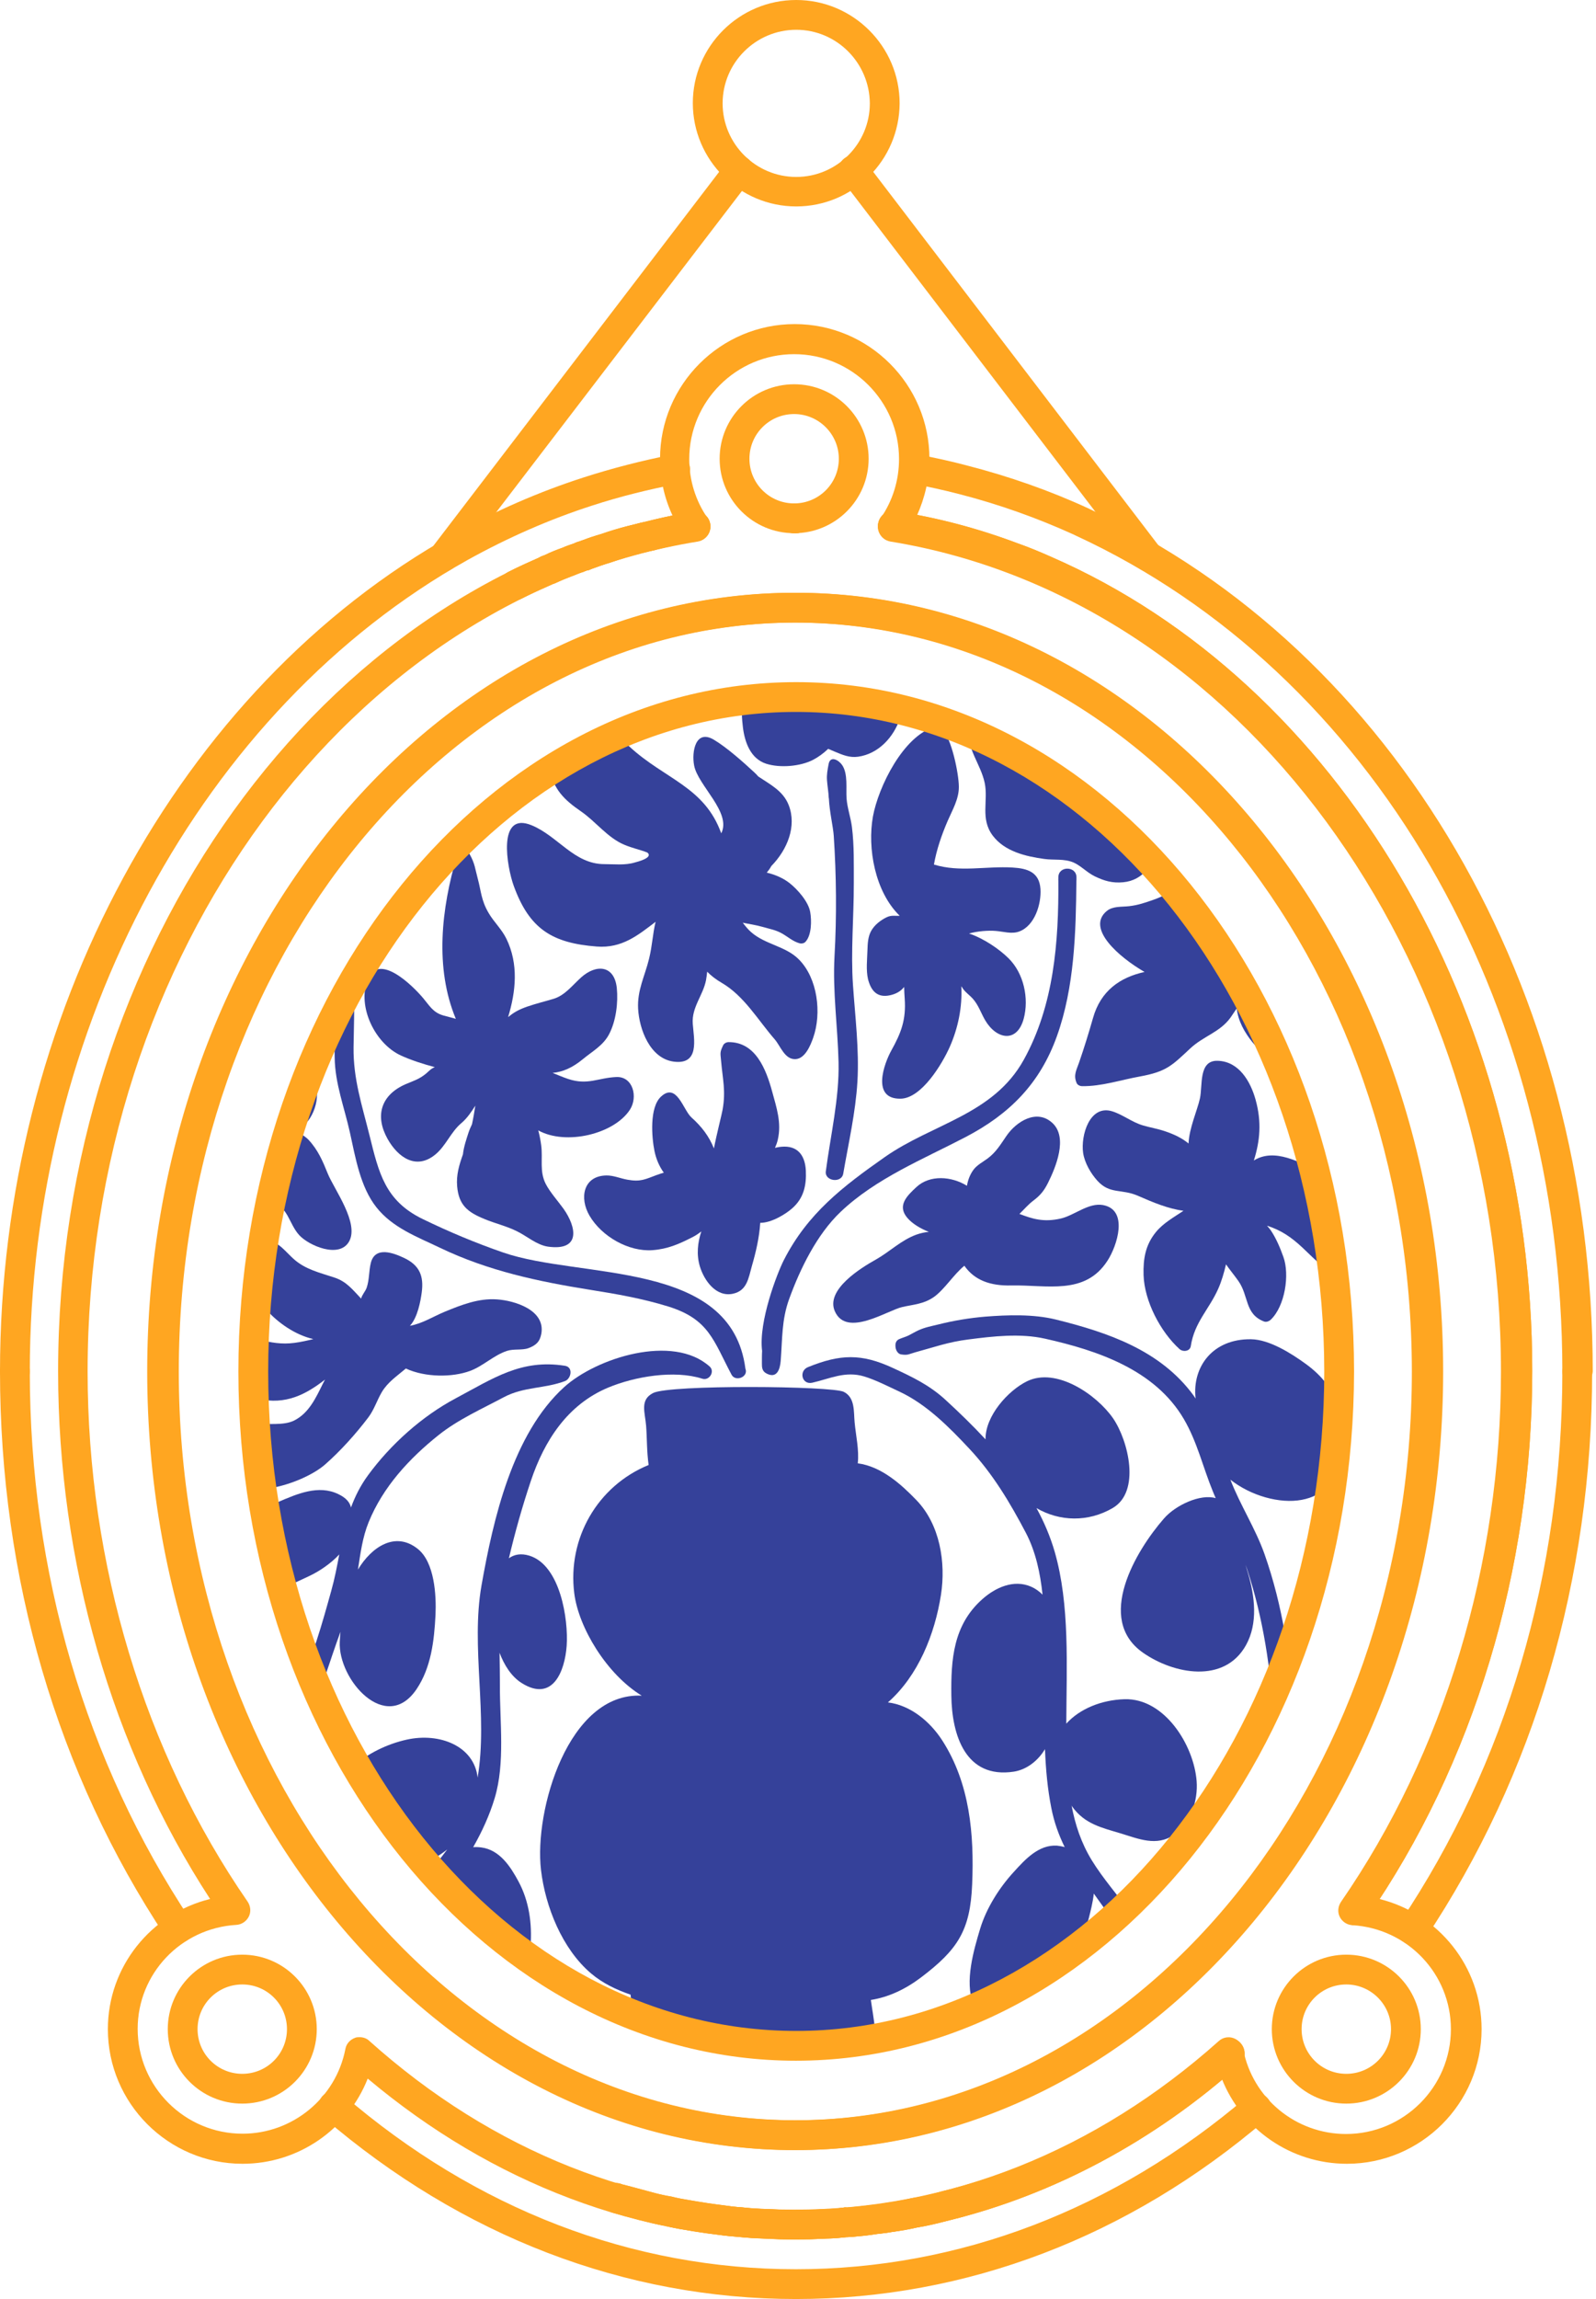 <svg xmlns="http://www.w3.org/2000/svg" width="414" height="596" viewBox="0 0 414 596" fill="none"><mask id="mask0_219_6" style="mask-type:alpha" maskUnits="userSpaceOnUse" x="68" y="179" width="277" height="351"><ellipse cx="206.5" cy="354.5" rx="138.5" ry="175.5" fill="#D9D9D9"></ellipse></mask><g mask="url(#mask0_219_6)"><path d="M244.411 451.178C241.142 446.121 236.049 442.04 230.324 441.335C238.217 434.4 242.497 423.6 244.086 413.432C245.387 405.052 243.833 395.228 237.711 388.889C233.81 384.843 228.663 380.166 222.504 379.353C222.884 375.867 222.017 372.219 221.692 368.77C221.421 365.97 221.854 362.322 218.874 360.823C215.822 359.288 173.742 358.909 169.408 361.13C165.904 362.918 167.331 366.151 167.602 369.655C167.836 372.634 167.764 376.355 168.252 379.786C154.923 385.24 147.175 398.876 148.963 413.053C150.083 421.939 157.361 434.039 166.464 439.583C147.41 438.662 138.525 469.365 140.331 484.752C141.45 494.288 145.839 505.25 153.316 511.589C156.386 514.19 159.908 515.833 163.574 517.098C164.297 522.479 162.472 532.882 164.441 534.291C166.41 535.699 177.173 535.699 180.677 535.591C185.228 535.447 211.831 536.566 219.687 535.627C221.926 535.356 225.159 535.609 226.387 533.388C228.103 530.299 226.46 522.642 225.9 518.47C230.397 517.766 234.767 515.761 238.885 512.655C248.421 505.431 251.69 500.482 252.177 488.472C252.719 475.577 251.599 462.339 244.411 451.178Z" fill="#35419A"></path><path d="M184.073 354.249C174.537 345.725 154.761 351.992 146.363 359.577C132.963 371.713 127.942 393.837 124.908 410.976C122.072 427.032 126.624 444.712 123.896 460.822C122.993 452.641 114.054 449.101 105.529 450.979C95.361 453.219 84.399 461.057 84.868 472.561C85.302 483.018 101.393 486.522 109.087 483.488C111.399 482.567 113.801 481.194 116.004 479.46C112.681 483.993 108.834 487.967 105.457 492.662C102.874 496.22 100.671 499.977 98.576 503.769C95.975 502.956 93.176 502.758 90.395 503.155C85.031 502.956 79.432 504.04 74.665 505.593C68.957 507.471 62.763 508.862 58.392 513.251C49.127 522.642 54.058 536.602 66.826 538.354C82.575 540.54 95.036 540.088 105.132 526.362C108.419 521.883 111.164 515.617 107.588 510.451C106.342 508.645 104.843 507.164 103.163 506.009C104.103 504.239 105.078 502.487 106.125 500.898C107.119 499.381 108.202 497.918 109.34 496.527C108.907 499.742 109.195 503.083 110.333 506.189C113.078 513.612 125.052 523.671 133.125 518.199C137.568 515.201 137.279 509.133 137.622 504.455C138.056 498.694 137.243 492.843 134.498 487.75C132.421 483.885 129.622 479.569 124.872 478.936C124.113 478.828 123.427 478.81 122.741 478.864C125.034 474.837 126.985 470.593 128.321 466.15C131.066 457.048 129.622 446.338 129.676 436.91C129.676 434.129 129.622 431.312 129.585 428.476C130.741 431.529 132.583 434.617 135.383 436.351C143.383 441.335 146.526 433.262 146.995 426.634C147.465 419.826 145.352 405.739 137.279 403.282C135.112 402.632 133.378 402.975 132.005 403.969C133.613 397.178 135.455 390.622 137.712 383.886C141.216 373.447 147.23 364.11 157.759 359.721C164.64 356.85 174.88 355.098 182.158 357.41C184.019 358.024 185.518 355.513 184.073 354.249Z" fill="#35419A"></path><path d="M146.544 354.069C135.22 352.263 127.924 357.337 118.28 362.467C109.539 367.09 101.339 374.422 95.47 382.441C93.483 385.15 92.092 387.949 91.045 390.803C90.738 389.448 89.763 388.293 87.758 387.335C82.593 384.843 77.066 387.281 72.208 389.358C65.941 392.031 51.006 400.573 54.708 409.513C58.699 419.193 73.924 411.518 80.1 408.628C82.791 407.382 85.789 405.359 88.011 402.975C87.415 406.082 86.819 409.242 85.916 412.439C83.658 420.566 81.004 430.174 76.94 438.482C74.249 438.409 71.341 439.042 69.084 440.143C66.519 440.577 64.009 441.733 61.228 443.701C55.484 447.765 51.873 453.526 49.29 459.973C46.779 466.276 45.461 472.489 47.881 479.045C49.723 484.011 53.155 489.592 59.042 489.447C65.49 489.267 71.468 482.801 75.441 478.377C80.281 472.94 83.171 466.168 84.597 459.016C85.591 453.959 87.09 444.189 82.629 440.306C82.521 440.179 82.358 440.107 82.232 439.999C83.821 436.278 85.067 432.413 86.241 428.928C86.909 426.941 87.614 424.991 88.318 423.04C88.228 423.961 88.173 424.828 88.137 425.605C87.632 435.393 100.111 449.625 108.04 437.922C111.85 432.287 112.627 425.298 112.97 418.67C113.205 413.541 112.717 405.016 108.383 401.549C102.549 396.871 96.391 401.007 92.851 406.894C93.501 402.741 94.007 398.587 95.632 394.596C99.353 385.475 106.125 378.125 113.783 372.02C118.821 367.993 125.034 365.23 130.687 362.214C135.924 359.432 141.306 360.046 146.616 358.006C148.169 357.355 148.747 354.412 146.544 354.069Z" fill="#35419A"></path><path d="M314.973 501.078C310.133 495.136 299.622 492.445 293.391 496.076C290.05 491.434 286.167 487.082 283.205 482.26C280.442 477.744 278.889 472.995 277.967 468.064C278.022 468.173 278.076 468.263 278.13 468.353C281.381 472.868 285.715 473.789 290.754 475.306C295.396 476.715 299.965 478.72 304.498 475.704C308.868 472.814 310.801 466.728 310.403 461.725C309.681 452.388 302.078 440.216 291.711 440.504C285.733 440.685 280.081 442.979 276.595 446.844C276.649 431.944 277.552 416.033 273.579 402.253C272.441 398.334 270.834 394.559 268.865 390.965C274.861 394.451 282.248 394.668 288.623 390.947C295.937 386.703 292.705 373.501 288.731 367.686C284.505 361.582 274.03 354.358 266.409 358.078C261.479 360.498 255.555 367.072 255.645 373.14C252.286 369.51 248.746 366.097 245.242 362.882C241.089 359.071 236.646 356.958 231.643 354.647C223.408 350.818 217.917 351.053 209.592 354.412C207.136 355.405 208.002 359.071 210.711 358.457C215.299 357.41 219.254 355.351 224.166 356.832C227.11 357.717 230.56 359.487 233.359 360.787C240.366 364.074 246.2 369.962 251.437 375.56C257.505 382.026 262.002 389.557 266.12 397.395C268.666 402.271 269.84 407.816 270.436 413.414C269.624 412.547 268.486 411.771 267.475 411.337C262.978 409.369 258.228 411.536 254.814 414.57C247.283 421.252 246.651 430.156 246.778 439.62C246.904 449.824 250.48 461.183 262.978 459.287C266.337 458.763 269.262 456.452 271.068 453.454C271.267 458.601 271.719 463.712 272.712 468.714C273.434 472.399 274.644 475.722 276.18 478.846C275.493 478.648 274.753 478.521 274.175 478.467C269.425 478.178 265.921 482.043 262.996 485.258C259.203 489.375 255.844 494.703 254.236 500.049C252.575 505.575 250.191 513.72 252.448 519.391C254.254 523.942 258.661 526.326 263.483 524.845C268.739 523.202 271.412 517.134 274.157 512.926C277.371 507.959 280.929 503.047 282.446 497.213C282.844 495.606 283.476 493.258 283.729 490.892C285.607 493.529 287.521 496.148 289.327 498.857C286.04 501.584 286.799 509.332 287.268 512.799C287.973 518.163 289.725 523.292 293.626 527.103C297.996 531.365 303.27 533.135 309.049 534.778C313.347 535.988 317.953 537.253 320.987 533.225C327.976 523.96 321.384 508.934 314.973 501.078Z" fill="#35419A"></path><path d="M351.4 468.028C349.666 460.082 344.628 446.013 335.543 445.074C334.875 430.698 332.816 416.484 327.994 402.831C325.628 396.185 321.709 390.189 319.163 383.597C324.436 387.751 331.931 389.9 337.693 388.816C348.655 386.757 350.208 374.404 347.481 365.591C345.892 360.408 343.074 356.76 338.74 353.599C334.984 350.872 329.313 347.26 324.527 347.188C314.576 347.043 309.212 354.34 310.133 362.557C309.952 362.286 309.772 362.015 309.591 361.744C300.994 350.023 287.359 345.418 273.886 342.077C268.089 340.65 261.406 340.867 255.483 341.336C251.437 341.679 247.32 342.366 243.382 343.359C241.667 343.774 239.843 344.117 238.217 344.876C237.368 345.273 236.556 345.761 235.743 346.176C234.912 346.592 234.009 346.808 233.178 347.188C232.528 347.495 232.239 348.145 232.275 348.849C232.275 348.958 232.294 349.084 232.294 349.21C232.366 350.005 232.889 351.016 233.774 351.125C235.58 351.396 235.797 351.016 237.441 350.565C242.263 349.265 245.965 347.892 251.202 347.242C257.632 346.411 264.657 345.598 271.087 347.043C284.65 350.077 299.586 355.08 307.081 367.867C310.566 373.808 312.047 380.418 314.648 386.721C314.865 387.281 315.117 387.823 315.352 388.383C311.433 387.209 304.949 390.153 301.897 393.693C294.619 402.036 284.054 419.753 296.479 428.44C304.39 433.985 317.592 436.585 323.208 426.49C326.369 420.801 325.484 413.794 323.732 407.852C323.515 407.129 323.317 406.389 323.082 405.648C323.226 406.028 323.371 406.407 323.497 406.804C327.687 419.555 329.62 432.612 330.432 445.868C330.252 445.959 330.035 446.031 329.854 446.121C328.175 446.085 326.369 446.591 325.087 447.476C319.65 451.178 319.831 459.395 320.355 465.157C321.113 473.464 320.951 483 323.082 491.073C324.617 496.78 328.121 501.873 334.135 503.318C351.779 507.508 353.874 479.334 351.4 468.028Z" fill="#35419A"></path><path d="M193.356 354.809C189.708 326.473 150.698 331.674 130.524 324.703C123.373 322.229 116.474 319.339 109.665 316.034C99.894 311.302 98.269 304.096 95.849 294.326C93.898 286.488 91.605 279.661 91.713 271.48C91.84 262.124 92.363 252.462 90.702 243.215C90.305 241.03 87.072 241.68 86.963 243.721C86.494 253.817 86.71 264.075 86.819 274.189C86.891 280.853 89.347 287.156 90.774 293.621C92.201 300.069 93.447 307.708 97.655 313C101.863 318.31 108.22 320.639 114.126 323.475C126.678 329.489 139.609 332.216 153.154 334.383C160.017 335.467 166.573 336.623 173.291 338.681C183.91 341.968 185.048 347.495 189.762 356.38C190.791 358.313 194.223 356.958 193.356 354.809Z" fill="#35419A"></path><path d="M279.232 227.467C279.25 225.95 278.058 225.191 276.884 225.191C275.71 225.173 274.518 225.932 274.536 227.467C274.536 227.684 274.536 227.882 274.518 228.099C274.518 228.153 274.536 228.207 274.536 228.262C274.645 244.191 273.398 260.607 265.56 274.748C257.632 289.034 241.901 291.255 229.458 299.997C218.64 307.6 209.502 314.553 203.307 326.707C201.645 329.976 196.715 342.618 197.69 350.222C197.618 351.305 197.654 352.389 197.636 353.455C197.618 354.52 197.726 355.477 198.774 356.037C201.483 357.5 202.332 355.062 202.512 352.786C202.964 347.097 202.729 342.185 204.716 336.731C207.551 328.929 211.886 320.025 218.044 314.174C227.164 305.487 239.499 300.502 250.462 294.777C261.876 288.817 269.75 280.925 274.157 268.626C278.726 255.894 279.087 241.716 279.214 228.334C279.214 228.262 279.232 228.189 279.232 228.117C279.232 227.882 279.232 227.684 279.232 227.467Z" fill="#35419A"></path><path d="M221.259 255.334C220.663 246.719 221.493 237.689 221.475 229.02C221.457 224.126 221.602 219.25 220.988 214.391C220.681 211.917 219.778 209.461 219.597 206.969C219.416 204.368 219.994 200.666 218.477 198.372C217.61 197.072 215.371 195.753 214.937 198.101C214.667 199.582 214.414 200.756 214.522 202.273C214.63 203.808 214.919 205.307 214.974 206.842C214.974 206.896 214.992 206.932 215.01 206.987C215.172 210.472 216.111 214.283 216.274 216.685C216.96 226.925 217.051 237.635 216.473 247.893C215.967 257.122 217.303 266.188 217.52 275.399C217.737 284.681 215.425 294.416 214.215 303.663C213.872 306.209 218.279 306.823 218.73 304.277C220.085 296.439 221.945 288.348 222.414 280.401C222.902 272.148 221.818 263.551 221.259 255.334Z" fill="#35419A"></path><path d="M312.842 178.434C311.83 176.628 310.223 173.901 308.489 172.528C308.652 172.131 308.923 171.589 309.374 170.975C312.787 166.333 312.914 159.362 310.097 154.504C308.381 151.488 308.236 152.499 308.742 149.844C309.248 147.135 310.711 145.42 310.024 142.35C309.627 140.58 308.742 138.557 307.333 137.347C305.87 136.083 302.367 135.703 301.319 134.114C299.441 131.224 301.717 126.258 297.22 124.018C291.224 121.057 283.133 122.05 279.268 127.793C278.654 128.696 276.089 142.566 276.667 142.584C270.436 142.35 268.215 148.58 267.168 154.414C266.246 159.471 265.235 166.604 268.197 171.372C260.792 172.221 251.636 181.522 251.184 189.071C250.859 194.309 254.399 198.119 255.428 202.959C256.404 207.619 254.218 212.224 257.505 216.613C260.612 220.749 266.066 222.013 270.906 222.681C273.38 223.024 276.071 222.555 278.491 223.602C280.351 224.415 282.049 226.257 283.982 227.178C286.492 228.388 288.569 228.984 291.386 228.713C296.515 228.226 299.423 223.981 299.947 219.376C302.692 218.618 305.184 216.432 306.196 213.886C307.622 210.418 308.778 206.445 308.435 202.941C315.189 198.3 316.273 184.646 312.842 178.434Z" fill="#35419A"></path><path d="M234.623 156.563C232.853 150.928 225.755 148.075 225.087 142.945C224.274 136.751 224.744 131.893 219.741 126.872C217.159 124.271 214.143 123.657 211.181 124.253C210.693 123.946 210.133 123.675 209.573 123.404C206.828 122.158 204.372 121.96 201.573 123.35C200.272 124 199.496 124.921 198.539 125.969C197.365 127.215 195.938 128.154 194.927 129.545C194.421 130.267 194.096 131.261 193.987 132.308C191.82 134.331 189.942 136.552 188.912 138.846C187.323 142.422 187.883 145.113 188.443 148.725C189.238 153.908 191.784 150.386 189.111 159.218C188.551 161.042 187.125 162.559 186.619 164.455C184.506 172.293 190.032 175.707 192.94 181.251C192.145 183.472 192.488 186.651 192.705 188.511C193.175 192.412 194.692 196.692 198.755 197.993C202.331 199.131 207.569 198.697 210.874 196.999C212.174 196.331 213.601 195.32 214.829 194.128C215.334 194.345 215.876 194.579 216.563 194.868C218.549 195.699 220.391 196.494 222.613 196.169C233.142 194.652 238.235 179.192 231.029 171.986C232.401 169.945 234.424 168.067 235.092 165.575C235.779 162.794 235.453 159.236 234.623 156.563Z" fill="#35419A"></path><path d="M108.22 213.904C108.436 212.17 110.206 209.605 110.838 207.836C112.554 202.941 112.952 197.234 112.446 192.087C111.976 187.373 110.387 183.653 107.371 179.987C104.499 176.483 104.301 176.483 105.095 171.878C105.565 169.241 106.161 166.55 105.8 163.859C105.15 158.874 101.899 155.244 97.907 152.445C92.598 148.707 92.255 145.384 91.749 139.225C91.532 136.57 90.882 133.988 89.798 131.568C86.277 123.82 75.712 117.733 67.404 121.815C61.318 124.795 59.656 132.633 59.53 138.828C59.475 141.067 60.162 143 60.956 144.914C56.803 147.84 54.346 152.68 53.624 157.773C53.299 159.85 53.281 161.981 53.552 164.022C53.967 167.272 57.76 173.196 57.29 175.129C56.712 177.476 54.69 178.831 54.238 181.432C53.552 185.098 53.191 189.414 54.184 193.098C54.798 195.338 57.146 197.108 57.669 199.239C57.814 199.817 58.013 199.835 58.157 199.672C57.669 200.63 56.441 202.417 56.261 202.779C55.069 205.289 54.491 207.727 54.346 210.49C54.166 214.373 54.581 218.744 55.267 222.898C54.346 225.336 54.256 228.28 54.599 230.591C55.43 236.262 59.53 240.705 64.767 242.728C71.377 245.274 79.016 243.233 85.626 239.874C88.372 239.892 91.045 240.272 94.223 240.94C96.336 241.355 98.251 241.662 100.309 241.102C107.299 239.206 111.164 232.325 111.236 225.589C111.272 223.367 110.893 221.2 110.08 219.195C109.358 217.371 108.021 215.565 108.22 213.904Z" fill="#35419A"></path><path d="M357.776 171.119C357.107 169.006 355.446 167.182 353.947 165.593C352.448 164.004 351.509 163.462 350.642 161.24C350.136 159.94 349.992 158.604 349.197 157.43C347.427 154.721 344.7 153.041 341.81 152.987C343.418 150.025 345.531 148.436 347.644 145.781C349.847 143 352.249 138.123 352.936 134.602C353.712 130.556 352.087 121.057 347.355 119.702C338.885 117.3 337.024 127.811 336.916 133.5C336.826 137.816 336.392 140.652 333.936 144.3C333.719 144.643 333.485 144.932 333.268 145.221C333.232 142.855 333.033 140.507 332.329 138.286C330.324 131.983 326.658 131.712 321.872 127.883C318.657 125.301 309.212 120.533 306.9 126.511C305.799 129.346 307.966 131.784 309.808 133.644C313.637 137.491 314.016 142.06 316.562 146.268C319.019 150.296 321.728 150.404 322.667 155.533C322.883 156.761 322.974 158.152 323.154 159.507C321.168 160.175 319.398 161.8 318.368 163.552C316.436 166.803 314.973 170.848 315.714 174.677C316.328 177.711 319.596 177.025 321.457 175.598C322.956 174.442 324.238 173.323 325.755 172.329C324.419 178 325.936 185.008 328.283 189.649C329.638 192.358 331.317 193.676 334.297 194.76C337.946 196.096 342.677 197.559 346.542 197.74C351.816 197.975 353.044 191.581 351.491 187.518C350.154 183.978 348.439 180.854 345.964 177.982C344.321 176.05 342.659 174.208 341.413 171.986C341.16 171.553 340.962 171.137 340.781 170.776C341.738 170.957 342.695 171.3 343.58 172.04C344.393 172.709 344.826 173.684 345.657 174.316C347.608 175.797 350.696 176.411 353.062 176.519C356.909 176.664 359.13 175.418 357.776 171.119Z" fill="#35419A"></path><path d="M349.052 313.849C348.528 309.713 346.794 306.552 343.056 304.439C337.241 301.116 330.504 297.558 325.249 300.845C326.838 295.788 327.308 290.894 325.7 285.097C324.382 280.365 321.402 275.164 315.875 275.001C310.837 274.839 312.011 281.395 311.252 284.79C310.566 287.878 308.471 292.465 308.308 296.439C306.574 295.012 304.57 294.073 302.294 293.296C300.362 292.628 298.411 292.321 296.443 291.743C293.625 290.912 291.241 288.944 288.496 288.095C282.681 286.307 280.297 294.308 280.965 298.913C281.363 301.477 282.934 304.186 284.649 306.083C287.918 309.695 290.898 308.105 295.233 310.02C299.116 311.718 302.962 313.343 306.99 313.885C304.498 315.564 301.77 317.045 299.838 319.411C297.129 322.734 296.515 326.292 296.641 330.572C296.858 337.309 301.012 345.255 305.96 349.734C306.845 350.529 308.669 350.366 308.886 348.976C309.843 342.763 313.636 339.458 316.02 334.076C316.887 332.107 317.501 329.976 318.025 327.773C318.892 329.055 319.993 330.338 321.221 332.071C323.984 335.972 322.829 340.614 327.867 342.582C328.481 342.817 329.204 342.528 329.637 342.113C333.303 338.627 334.586 330.482 332.906 325.841C332.057 323.457 331.028 321.018 329.619 318.924C329.312 318.508 328.987 318.111 328.662 317.75C332.292 318.905 334.929 320.711 337.782 323.366C341.412 326.744 345.602 331.439 350.623 332.523C352.122 332.848 353.224 331.62 352.971 330.175C352.05 324.576 349.829 319.574 349.052 313.849Z" fill="#35419A"></path><path d="M332.383 251.451C333.918 251.09 335.453 251.306 337.458 251.415C339.932 251.577 342.388 250.963 344.844 250.728C349.738 250.277 353.314 249.717 353.441 243.938C353.549 239.477 351.4 235.197 346.542 234.926C343.435 234.763 340.13 235.124 337.006 235.251C336.085 235.287 335.29 235.359 334.532 235.467C334.857 235.287 335.164 235.088 335.507 234.89C336.5 234.33 337.476 234.005 338.361 233.264C340.979 231.061 342.406 227.268 343.833 224.288C346.036 219.575 349.793 210.418 344.645 206.391C343.995 205.885 343.219 205.704 342.46 206.12C340.239 207.312 339.282 208.847 338.216 211.104C336.013 215.764 333.611 218.653 329.71 222.121C329.005 222.753 328.373 223.421 327.777 224.09C327.561 222.247 327.073 220.423 326.441 218.762C324.165 212.567 322.919 209.443 323.136 202.869C323.208 200.81 323.678 198.462 322.504 196.638C321.872 195.627 320.625 195.518 319.759 196.277C314.684 200.611 311.722 207.239 309.537 213.488C307.333 219.845 308.308 225.444 310.096 231.296C308.922 230.808 307.731 230.465 306.087 230.736C303.739 231.115 301.5 232.47 299.242 233.246C297.021 234.023 295.233 234.655 292.831 234.926C290.898 235.142 288.677 234.872 287.088 236.172C281.652 240.687 290.284 248.146 296.894 251.974C290.537 253.365 285.517 256.851 283.53 263.894C282.41 267.813 281.254 271.552 279.936 275.38C279.232 277.439 278.383 278.685 279.286 280.78C279.502 281.286 280.171 281.575 280.676 281.575C285.697 281.665 290.754 279.95 295.702 279.065C302.601 277.8 303.956 276.265 308.76 271.786C312.227 268.554 316.454 267.615 319.217 263.768C319.686 263.1 320.228 262.287 320.806 261.42C321.547 267.994 327.344 273.177 332.256 277.367C333.882 278.74 335.399 280.13 336.952 281.521C340.347 284.519 341.088 286.578 343.399 290.388C344.501 292.194 345.296 293.459 347.896 293.079C355.915 291.869 353.639 277.042 351.689 272.382C347.95 263.334 338.27 259.018 332.383 251.451Z" fill="#35419A"></path><path d="M230.903 258.007C232.311 257.7 233.63 257.031 234.515 255.876H234.533C234.551 256.851 234.605 257.862 234.677 258.856C235.074 264.346 233.756 267.759 231.21 272.328C229.331 275.724 225.954 284.952 233.612 284.826C239.084 284.736 244.43 275.742 246.362 271.407C248.529 266.513 249.649 261.059 249.36 255.677C249.541 255.948 249.703 256.201 249.902 256.472C250.606 257.375 251.509 258.007 252.268 258.819C253.803 260.499 254.435 262.576 255.537 264.472C258.48 269.493 263.808 270.45 265.542 264.111C266.969 258.819 265.56 252.318 261.623 248.435C259.257 246.087 255.211 243.288 251.365 242.005C253.604 241.373 256.422 241.175 258.282 241.337C260.232 241.482 262.399 242.204 264.332 241.5C268.413 240.037 270.147 234.348 269.894 230.447C269.587 226.058 266.481 225.137 262.706 224.902C255.681 224.487 249.017 226.203 242.262 224.126C242.949 220.225 244.267 216.432 245.82 212.82C247.048 209.985 248.746 207.167 248.728 203.953C248.692 200.485 246.85 191.383 244.321 188.909C243.852 188.439 243.147 188.24 242.479 188.421C234.316 190.751 227.85 203.989 226.442 211.646C224.961 219.846 226.947 231.169 233.377 237.4C232.275 237.508 231.318 237.165 230.018 237.779C228.464 238.538 226.911 239.712 226.026 241.247C225.141 242.764 225.069 244.606 225.015 246.322C224.943 248.76 224.618 251.451 225.159 253.835C225.954 256.923 227.598 258.747 230.903 258.007Z" fill="#35419A"></path><path d="M286.131 312.404C282.392 311.718 278.726 315.041 275.258 315.871C270.671 316.955 267.727 315.944 264.44 314.697C265.614 313.56 266.698 312.277 267.98 311.302C269.804 309.93 270.798 308.756 271.845 306.661C273.868 302.597 277.064 294.94 273.019 291.147C268.955 287.354 263.646 290.732 261.099 294.434C259.564 296.655 258.39 298.696 256.187 300.322C254.977 301.225 253.442 302.001 252.521 303.247C251.618 304.457 251.076 305.92 250.823 307.401C246.796 304.909 241.197 304.512 237.729 307.726C235.291 309.984 232.618 312.548 235.382 315.745C236.682 317.262 238.759 318.49 240.944 319.357C239.897 319.447 238.831 319.664 237.675 320.079C233.72 321.524 230.794 324.504 227.2 326.527C223.552 328.568 214.053 334.293 216.563 339.946C219.615 346.845 230.198 339.675 234.081 338.826C237.061 338.158 239.626 338.067 242.263 336.225C245.008 334.275 247.356 330.41 250.155 328.134C252.81 331.945 256.964 333.372 262.309 333.245C271.592 333.047 281.453 335.882 287.287 326.816C289.761 323.023 292.831 313.65 286.131 312.404Z" fill="#35419A"></path><path d="M203.434 297.251C202.567 297.269 201.772 297.378 201.031 297.576C201.339 296.872 201.609 296.15 201.772 295.391C202.765 291.057 201.429 287.12 200.309 283.02C198.738 277.259 196.029 270.125 189.003 270.161C188.462 270.161 187.848 270.468 187.595 270.956C186.674 272.852 186.872 272.997 187.053 275.074C187.468 279.859 188.299 282.767 187.45 287.625C187.288 288.673 185.807 294.398 185.193 297.721C183.892 294.524 182.068 292.122 179.341 289.666C177.21 287.752 175.549 280.51 171.467 284.284C168.433 287.065 169.047 294.849 169.769 298.389C170.221 300.574 171.052 302.417 172.189 304.006C171.666 304.15 171.088 304.349 170.365 304.602C167.385 305.704 166.193 306.444 162.78 305.83C160.956 305.523 159.168 304.692 157.272 304.728C151.276 304.837 150.228 310.598 152.937 315.185C156.08 320.531 163.051 324.558 169.282 324.089C173.183 323.8 176.127 322.518 179.54 320.766C180.425 320.332 181.201 319.808 181.924 319.231C180.967 322.156 180.624 325.227 181.545 328.315C182.646 331.927 185.717 336.315 190.105 335.394C193.789 334.6 194.133 331.403 195.036 328.206C196.065 324.649 196.968 320.82 197.203 317.009C200.11 317.027 203.813 314.752 205.528 313.217C208.49 310.598 209.213 307.311 209.032 303.446C208.852 299.942 207.262 297.215 203.434 297.251Z" fill="#35419A"></path><path d="M194.837 241.644C194.006 240.922 193.338 240.073 192.669 239.206C194.277 239.549 195.992 239.766 197.961 240.326C199.821 240.868 201.248 241.084 202.873 242.005C204.426 242.89 205.673 244.064 207.443 244.552C207.948 244.678 208.58 244.552 208.942 244.155C210.549 242.421 210.549 238.628 210.17 236.461C209.718 233.752 206.883 230.573 204.806 228.93C203.144 227.63 201.085 226.745 198.9 226.221C199.352 225.679 199.749 225.119 200.074 224.523C204.228 220.279 206.72 214.211 204.589 208.721C203.144 205.018 199.803 203.393 196.697 201.298C196.372 200.919 196.029 200.557 195.631 200.196C192.687 197.469 188.588 193.821 185.229 191.798C180.425 188.89 179.359 194.923 180.063 198.48C181.057 203.646 189.834 210.635 187.089 216.035C182.736 203.935 172.478 202.02 163.34 193.604C159.583 190.137 147.898 181.034 142.986 186.868C141.053 189.143 142.011 196.602 142.534 199.275C143.618 204.693 146.363 207.348 150.661 210.31C154.544 212.965 157.578 217.173 161.949 218.997C164.152 219.918 166.139 220.297 167.927 221.02C169.588 222.41 165.128 223.458 164.64 223.602C162.13 224.361 159.33 224.017 156.748 224.017C148.928 224.017 144.774 216.775 137.893 213.94C128.917 210.238 131.482 224.758 133.269 229.67C137.333 240.85 143.257 244.498 154.833 245.383C161.317 245.87 165.471 242.475 170.058 238.971C169.299 242.114 169.209 245.094 168.378 248.507C167.259 253.094 165.272 256.688 165.525 261.492C165.814 266.802 168.577 274.387 174.754 275.218C181.544 276.103 180.009 269.421 179.702 265.411C179.377 261.149 182.357 258.061 183.134 254.142C183.26 253.419 183.368 252.661 183.441 251.902C184.488 252.986 185.752 253.943 187.215 254.792C193.067 258.223 196.516 264.328 200.959 269.439C202.476 271.191 203.56 274.73 206.377 274.568C208.869 274.441 210.278 270.92 210.946 269.005C213.186 262.648 212.084 253.636 207.262 248.76C203.812 245.238 198.557 244.913 194.837 241.644Z" fill="#35419A"></path><path d="M107.299 142.945C112.356 144.733 114.307 146.503 117.828 150.874C118.659 151.921 123.265 157.99 123.391 158.965C123.391 158.965 119.815 158.875 119.526 158.802C119.129 158.712 118.388 158.044 117.883 157.845C116.402 157.213 114.686 156.978 113.097 156.707C111.76 156.491 109.629 155.299 108.419 156.346C107.426 157.231 107.624 159.452 107.859 160.554C108.69 164.293 110.026 167.85 113.711 169.404C116.51 170.559 119.743 170.144 122.506 169.079C122.903 168.916 123.319 168.753 123.734 168.717C126.226 168.555 129.261 172.311 126.84 174.117C126.371 174.478 125.919 174.822 125.468 175.201C125.071 175.905 123.987 176.411 123.427 177.133C121.784 179.138 120.881 181.396 120.682 183.996C120.321 188.963 122.036 193.875 121.513 198.914C121.224 201.551 120.501 203.88 120.953 206.553C121.061 207.131 121.585 207.529 122.109 207.709C126.732 209.244 130.29 201.858 131.789 198.444C133.848 193.694 135.654 187.626 136.611 182.497C137.207 179.373 137.243 176.393 137.496 173.413C139.266 175.689 141.289 177.91 143.961 178.994C147.826 180.583 151.095 178.849 154.96 178.723C158.247 178.614 162.744 178.885 165.905 179.915C170.709 181.486 173.183 186.759 178.98 183.4C187.252 178.578 177.987 167.868 172.334 165.719C168.288 164.184 163.792 164.238 159.493 164.527C154.599 164.87 153.064 165.322 148.495 163.697C146.67 163.046 144.738 162.757 142.769 162.613C143.51 162.198 146.815 160.428 147.411 160.229C150.571 159.182 154.184 158.549 157.507 158.405C162.365 158.206 169.86 160.247 174.014 156.671C177.066 154.034 178.655 146.901 179.323 143.234C180.136 138.882 182.213 133.536 180.208 129.111C176.867 121.743 169.173 128.552 166.446 132.633C163.683 136.751 161.57 142.097 158.175 145.564C154.129 149.718 145.569 152.445 139.176 153.42C141.885 150.332 145.171 148.418 148.44 145.727C151.673 143.09 151.167 141.121 152.432 137.726C154.274 132.76 160.288 133.374 162.293 129.039C163.214 127.071 162.762 125.03 160.902 123.856C157.94 121.978 151.258 124.145 147.844 124.253C143.709 124.398 140.891 124.741 137.135 126.818C134.498 128.281 132.493 129.924 131.789 132.922C131.157 135.505 131.355 138.719 130.904 141.302C130.434 144.029 129.586 146.594 128.809 149.23C126.804 141.356 120.826 134.529 114.668 129.635C110.948 126.655 100.527 118.709 98.233 126.529C96.03 134.078 100.382 140.489 107.299 142.945Z" fill="#35419A"></path><path d="M141.577 306.95C139.879 303.645 140.854 300.43 140.385 296.908C140.222 295.644 139.969 294.344 139.626 293.043C146.742 296.999 159.294 294.037 163.412 287.661C165.525 284.375 164.206 279.029 159.872 279.209C155.086 279.426 152.467 281.395 147.392 279.715C146.02 279.264 144.683 278.668 143.347 278.144C145.911 277.891 148.404 276.88 151.203 274.568C153.713 272.491 156.513 271.028 158.048 268.012C159.8 264.617 160.377 259.885 159.998 256.128C159.366 250.169 154.634 249.898 150.751 253.383C148.476 255.424 146.543 258.043 143.618 258.928C141.342 259.614 139.085 260.156 136.827 260.932C134.407 261.763 133.179 262.558 131.806 263.66C133.829 256.995 134.551 249.916 131.355 243.36C130.145 240.868 128.104 239.025 126.731 236.66C124.799 233.373 124.799 230.989 123.95 227.864C123.21 225.137 123.228 223.945 121.801 221.399C121.458 220.803 120.808 220.622 120.176 220.731C119.959 220.767 119.742 220.821 119.525 220.857C119.038 220.965 118.659 221.399 118.532 221.85C114.469 235.522 112.735 250.945 118.243 264.129C117.196 263.804 116.148 263.587 114.974 263.244C112.319 262.468 111.434 260.734 109.773 258.765C107.136 255.623 98.178 246.665 95.343 253.997C92.616 261.059 97.348 270.54 103.921 273.593C106.612 274.839 109.719 275.832 112.789 276.645C111.741 277.078 111.416 277.548 110.513 278.324C108.689 279.823 107.226 280.203 105.168 281.088C98.774 283.905 97.203 289.305 100.544 295.265C103.253 300.087 107.985 303.374 112.933 299.292C115.661 297.053 116.943 293.459 119.652 291.183C121.223 289.847 122.252 288.257 123.3 286.632C123.047 288.276 122.776 289.883 122.433 291.454C122.09 292.177 121.765 292.899 121.512 293.676C121.024 295.211 120.284 297.324 120.085 299.256C119.128 301.947 118.315 304.584 118.586 307.582C119.02 312.404 121.259 314.228 125.702 316.034C128.519 317.208 131.283 317.804 134.064 319.176C136.628 320.423 139.247 322.77 142.173 323.186C150.733 324.342 149.523 318.111 146.2 313.397C144.828 311.483 142.642 309.027 141.577 306.95Z" fill="#35419A"></path><path d="M128.917 336.857C124.167 336.514 119.724 338.266 115.408 340.036C112.392 341.282 109.575 343.124 106.324 343.702C108.328 341.607 109.105 337.236 109.394 335.069C109.972 330.807 108.834 328.008 104.825 326.111C102.098 324.829 97.312 322.969 96.192 327.394C95.668 329.489 95.831 331.728 95.108 333.841C94.765 334.798 93.989 335.557 93.7 336.55C93.682 336.586 93.7 336.622 93.682 336.659C91.424 334.293 89.907 332.234 86.728 331.186C82.972 329.94 79.179 329.091 76.181 326.382C73.183 323.691 69.86 318.671 66.627 324.558C64.225 328.929 65.761 335.81 68.957 339.404C72.1 342.944 76.524 346.032 81.274 347.152C79.631 347.549 78.023 347.91 76.38 348.127C69.752 349.012 64.785 346.032 58.645 345.075C53.263 344.244 44.413 349.861 48.17 356.019C49.236 357.753 52.035 358.566 53.877 358.963C58.374 359.938 62.618 361.636 67.043 362.647C74.104 364.273 79.396 361.473 84.308 357.644C84.128 358.006 83.911 358.385 83.712 358.782C81.942 362.358 80.136 366.331 76.326 368.246C73.49 369.673 69.481 368.878 66.447 369.347C59.945 370.341 50.12 376.246 57.688 383.434C63.973 389.394 78.872 384.428 84.344 379.642C88.354 376.12 92.309 371.713 95.542 367.451C97.077 365.41 97.745 363.099 99.027 360.913C100.581 358.277 103.019 356.705 105.276 354.773C110.333 357.121 117.376 357.085 121.91 355.405C125.341 354.141 128.05 351.341 131.518 350.204C133.251 349.626 135.437 350.095 137.062 349.499C139.049 348.759 140.042 347.838 140.421 345.743C141.505 339.602 133.486 337.164 128.917 336.857Z" fill="#35419A"></path><path d="M49.85 284.916C47.556 288.185 46.003 293.098 45.804 297.071C45.642 300.267 47.249 303.229 50.825 303.446C52.234 303.536 53.155 303.067 54.04 302.019C54.852 301.008 55.918 298.335 57.29 297.089C57.02 297.938 56.785 298.768 56.622 299.635C56.08 302.507 58.212 302.85 55.846 306.57C53.823 309.767 50.771 311.013 49.452 315.004C48.26 318.526 45.678 328.802 49.615 331.223C55.846 335.033 61.589 322.355 63.738 319.158C66.375 315.293 67.657 310.995 68.072 306.57C68.488 307.6 69.048 308.575 69.752 309.478C71.377 311.519 73.237 312.765 74.556 315.095C75.513 316.792 76.272 318.725 77.608 320.188C80.064 322.897 87.993 326.346 90.539 321.867C93.248 317.118 86.728 308.394 85.049 304.313C83.731 301.044 82.502 298.136 80.064 295.518C79.306 294.687 77.933 293.856 76.543 293.025C80.769 291.833 83.243 285.151 81.834 281.322C80.859 278.667 78.276 275.868 75.26 276.013C73.707 276.085 72.569 276.807 71.522 277.728C72.443 276.049 73.256 274.333 73.852 272.563C75.423 267.849 74.411 262.558 72.858 257.989C70.655 251.577 63.07 243.468 55.629 243.197C45.226 242.818 49.488 251.415 50.843 257.266C52.288 263.461 50.825 274.857 55.647 280.239C53.299 280.564 51.15 283.056 49.85 284.916Z" fill="#35419A"></path><path d="M324.905 243.035C324.779 242.457 324.616 241.897 324.436 241.337C323.948 239.73 323.352 238.086 322.124 236.93C320.39 235.323 317.681 235.088 315.496 235.991C310.529 238.086 307.604 245.653 310.891 250.223C312.787 252.859 316.435 254.106 319.56 253.185C322.684 252.263 325.05 249.229 325.212 245.979C325.267 244.985 325.122 243.992 324.905 243.035Z" fill="#35419A"></path><path d="M321.023 303.211C321.005 303.193 320.969 303.175 320.951 303.175C318.693 301.766 315.551 301.785 313.293 303.193C310.602 304.873 310.602 308.792 311.505 311.573C312.227 313.74 313.835 315.655 315.948 316.522C318.079 317.37 320.68 317.045 322.377 315.51C323.316 314.661 323.93 313.524 324.274 312.314C325.267 308.972 323.93 305.071 321.023 303.211Z" fill="#35419A"></path><path d="M254.995 310.128C253.388 310.038 251.762 310.616 250.408 311.519C247.283 313.596 243.834 318.255 248.168 321.217C250.083 322.518 252.701 322.409 254.778 321.38C256.638 320.459 258.155 318.815 258.95 316.901C259.438 315.691 259.654 314.318 259.221 313.09C258.643 311.465 257 310.381 255.284 310.182C255.194 310.146 255.103 310.128 254.995 310.128Z" fill="#35419A"></path><path d="M248.529 239.025C248.24 237.111 247.735 235.215 246.994 233.409C246.525 232.271 245.965 231.151 245.062 230.339C243.906 229.291 242.226 228.84 240.709 229.147C235.761 230.176 236.086 236.894 236.068 240.759C236.068 242.836 236.23 244.967 237.097 246.845C237.964 248.724 239.662 250.331 241.721 250.602C244.105 250.909 246.434 249.338 247.59 247.243C248.746 245.148 248.909 242.637 248.674 240.254C248.638 239.838 248.584 239.441 248.529 239.025Z" fill="#35419A"></path><path d="M189.924 230.05C189.689 228.876 189.184 227.756 188.389 226.835C187.685 226.022 186.818 225.372 185.933 224.758C184.921 224.054 183.892 223.385 182.718 223.024C180.677 222.392 178.384 222.771 176.523 223.837C172.966 225.878 170.112 230.718 171.232 234.872C171.81 237.003 173.363 238.845 175.35 239.784C178.528 241.283 182.393 240.38 185.391 238.538C187.034 237.545 188.533 236.226 189.382 234.492C190.051 233.138 190.213 231.549 189.924 230.05Z" fill="#35419A"></path><path d="M194.313 306.751C193.626 304.602 191.676 302.832 189.437 302.597C187.685 302.417 185.951 303.139 184.578 304.223C181.472 306.625 178.853 310.706 181.833 314.336C183.224 316.034 185.554 316.883 187.757 316.612C189.942 316.341 191.947 315.023 193.211 313.217C194.475 311.356 194.999 308.918 194.313 306.751Z" fill="#35419A"></path><path d="M134.823 276.013C134.696 275.76 134.552 275.525 134.407 275.29C133.161 273.286 131.373 271.696 129.459 270.342C127.96 269.276 126.298 268.319 124.474 268.174C119.995 267.849 118.135 273.322 119.435 276.898C120.555 279.95 127.364 287.535 131.12 286.813C133.432 286.361 135.238 284.32 135.762 282.027C136.213 280.004 135.78 277.855 134.823 276.013Z" fill="#35419A"></path><path d="M70.601 286.74C70.33 285.169 69.824 283.634 68.921 282.316C67.856 280.762 66.158 279.552 64.262 279.408C57.417 278.884 59.151 287.95 60.198 291.815C60.668 293.549 61.227 295.409 62.672 296.457C64.731 297.92 67.819 296.944 69.318 294.922C70.817 292.899 71.016 290.172 70.709 287.661C70.691 287.354 70.655 287.047 70.601 286.74Z" fill="#35419A"></path><path d="M100.942 344.533C100.689 344.244 100.418 343.973 100.111 343.738C98.233 342.221 95.74 341.679 93.338 341.553C88.697 341.3 86.782 343.666 86.457 348.145C86.331 349.734 86.71 351.432 87.794 352.588C89.383 354.285 91.984 354.448 94.296 354.303C95.885 354.195 97.474 353.996 98.937 353.382C100.382 352.75 101.7 351.649 102.26 350.168C102.964 348.253 102.296 346.068 100.942 344.533Z" fill="#35419A"></path></g><path d="M206.461 596C162.093 596 119.734 579.706 83.945 548.972C82.322 547.582 82.167 545.111 83.558 543.489C84.95 541.867 87.423 541.713 89.046 543.103C123.367 572.679 163.948 588.278 206.461 588.278C248.743 588.278 289.169 572.833 323.49 543.566C325.113 542.176 327.586 542.408 328.9 544.03C330.292 545.651 330.06 548.122 328.437 549.435C292.802 579.938 250.598 596 206.461 596Z" fill="#FFA621"></path><path d="M366.467 504.183C365.694 504.183 364.998 503.951 364.303 503.565C362.525 502.407 362.061 500.013 363.22 498.237C390.738 457.155 405.27 407.81 405.27 355.608C405.27 353.445 406.971 351.747 409.135 351.747C411.299 351.747 413 353.445 413 355.608C413 409.354 398.004 460.166 369.713 502.561C368.94 503.565 367.704 504.183 366.467 504.183Z" fill="#FFA621"></path><path d="M46.224 503.797C44.987 503.797 43.75 503.179 42.977 502.098C14.841 459.78 0 409.045 0 355.53C0 353.368 1.701 351.669 3.865 351.669C6.029 351.669 7.73 353.368 7.73 355.53C7.73 407.578 22.184 456.769 49.47 497.773C50.63 499.55 50.166 501.944 48.388 503.102C47.693 503.565 46.997 503.797 46.224 503.797Z" fill="#FFA621"></path><path d="M3.865 359.392C1.701 359.392 0 357.693 0 355.53C0 263.559 46.147 178.383 117.569 138.536C128.468 132.436 139.831 127.494 151.348 123.787C158.769 121.393 166.576 119.385 174.46 117.841C176.547 117.455 178.557 118.845 178.943 120.93C179.33 123.015 177.939 125.023 175.852 125.409C168.276 126.876 160.779 128.729 153.667 131.046C142.614 134.598 131.715 139.386 121.28 145.178C52.33 183.789 7.73 266.339 7.73 355.53C7.73 357.693 6.029 359.392 3.865 359.392Z" fill="#FFA621"></path><path d="M409.135 359.392C406.971 359.392 405.27 357.693 405.27 355.53C405.27 259.235 355.723 174.213 279.044 138.845C278.889 138.768 278.734 138.691 278.58 138.614C269.072 134.289 259.101 130.737 248.898 128.111C244.723 127.03 240.549 126.104 236.298 125.331C234.211 124.945 232.82 122.86 233.283 120.775C233.67 118.69 235.757 117.3 237.844 117.764C242.25 118.613 246.579 119.54 250.907 120.698C261.729 123.478 272.319 127.185 282.367 131.818C282.522 131.895 282.676 131.973 282.831 132.05C361.984 168.73 413.155 256.455 413.155 355.53C413 357.693 411.299 359.392 409.135 359.392Z" fill="#FFA621"></path><path d="M206.075 580.556C203.601 580.556 201.205 580.478 198.809 580.324C196.413 580.247 193.862 580.169 191.311 579.861C189.997 579.783 188.374 579.629 186.828 579.397C183.736 579.011 180.567 578.548 177.398 578.007C175.852 577.776 174.151 577.467 172.528 577.003C171.214 576.849 169.513 576.386 167.89 575.999C165.88 575.536 163.793 574.918 161.706 574.378L159.155 573.683C158.305 573.451 157.455 572.988 156.991 572.447C155.522 570.903 155.6 568.432 157.146 566.964C158.305 565.883 160.006 565.652 161.397 566.27L163.793 566.887C165.803 567.428 167.813 567.968 169.822 568.509C171.291 568.895 172.682 569.204 174.151 569.436C175.929 569.899 177.398 570.131 178.789 570.362C181.881 570.903 184.895 571.366 188.065 571.752C189.533 571.984 190.847 572.138 192.239 572.216C194.789 572.524 197.031 572.679 199.273 572.679C204.606 572.988 209.244 572.988 214.191 572.679C215.892 572.679 217.36 572.524 218.829 572.293C219.138 572.216 219.37 572.216 219.679 572.293C220.298 572.216 220.993 572.216 221.534 572.138L222.462 572.061C224.472 571.829 225.786 571.675 227.1 571.521C228.568 571.366 229.419 571.212 230.114 571.057C232.356 570.748 234.366 570.362 236.375 569.899C239.004 569.513 241.245 568.972 243.487 568.354C243.564 568.354 243.873 568.2 244.26 568.123C270.232 561.791 295.199 548.431 316.378 529.435C318.001 528.045 320.398 528.122 321.866 529.743C323.258 531.365 323.18 533.759 321.557 535.226C299.45 554.995 273.324 568.972 246.192 575.613C242.946 576.463 240.395 577.081 237.844 577.467C235.912 577.93 233.67 578.316 231.351 578.625C230.578 578.779 229.573 578.934 228.646 579.011C228.337 579.088 227.95 579.088 227.718 579.088C226.868 579.243 225.399 579.474 223.853 579.629L223.003 579.706C221.612 579.861 220.761 579.938 219.911 579.938C219.757 579.938 219.679 579.938 219.525 579.938C217.824 580.169 216.046 580.324 214.346 580.324C211.64 580.478 208.858 580.556 206.075 580.556ZM206.461 557.389C113.936 557.389 38.649 466.807 38.649 355.53C38.649 244.253 113.936 153.672 206.461 153.672C298.986 153.672 374.351 244.253 374.351 355.53C374.351 466.807 299.064 557.389 206.461 557.389ZM206.461 161.394C118.188 161.394 46.378 248.501 46.378 355.53C46.378 462.56 118.188 549.667 206.539 549.667C294.812 549.667 366.699 462.56 366.699 355.53C366.622 248.501 294.812 161.394 206.461 161.394ZM351.471 499.086C350.698 499.086 349.925 498.855 349.307 498.391C347.529 497.156 347.143 494.762 348.302 492.986C375.047 454.298 389.811 405.493 389.811 355.453C389.811 264.872 341.5 182.862 269.691 151.51C266.985 150.274 264.28 149.193 261.574 148.189C251.603 144.405 241.322 141.703 231.042 140.158C228.955 139.849 227.486 137.841 227.795 135.756C228.105 133.671 230.037 132.204 232.201 132.513C243.023 134.135 253.767 136.992 264.202 140.93C267.062 141.934 270 143.17 272.783 144.405C347.375 176.993 397.463 261.783 397.463 355.376C397.463 406.96 382.236 457.309 354.563 497.233C353.867 498.546 352.708 499.086 351.471 499.086ZM133.647 155.602C132.256 155.602 130.864 154.83 130.169 153.44C129.241 151.51 130.014 149.193 131.869 148.266C134.42 146.954 137.048 145.795 139.676 144.637C140.14 144.328 140.681 144.096 141.222 143.942C142.768 143.17 144.314 142.552 145.86 142.011C146.71 141.625 147.793 141.239 148.952 140.853C149.184 140.699 149.802 140.467 150.421 140.313C150.73 140.158 150.962 140.081 151.271 140.004C152.817 139.386 154.286 138.923 155.909 138.459C158.073 137.687 160.392 136.992 162.788 136.374L164.412 135.988C165.571 135.679 166.73 135.37 167.89 135.216C168.972 134.83 170.595 134.521 172.141 134.135C174.538 133.594 176.934 133.208 179.33 132.745C179.562 132.745 180.18 132.59 180.412 132.59C182.576 132.59 184.277 134.289 184.277 136.451C184.277 138.614 182.576 140.313 180.412 140.313C178.325 140.699 176.083 141.085 173.842 141.625C172.373 141.934 171.059 142.243 169.745 142.629C168.276 142.938 167.272 143.17 166.344 143.401L164.643 143.865C162.556 144.405 160.392 145.1 158.228 145.873C156.527 146.336 155.136 146.876 153.667 147.417C153.513 147.494 153.358 147.494 153.281 147.571C152.972 147.726 152.585 147.88 152.199 147.88C151.967 147.958 151.426 148.189 151.271 148.266C150.421 148.498 149.648 148.807 148.797 149.193C147.02 149.811 145.551 150.429 144.16 151.124C143.928 151.201 143.696 151.355 143.464 151.355C143.387 151.432 143.232 151.433 143.155 151.51C140.527 152.668 137.899 153.826 135.348 155.139C134.807 155.448 134.266 155.602 133.647 155.602ZM206.461 138.228H205.998C203.833 138.228 202.133 136.529 202.133 134.366C202.133 132.204 203.833 130.505 205.998 130.505C208.162 130.505 210.094 132.204 210.094 134.366C210.094 136.529 208.626 138.228 206.461 138.228Z" fill="#FFA621"></path><path d="M206.075 580.556C203.601 580.556 201.205 580.478 198.809 580.324C196.413 580.247 193.862 580.169 191.311 579.861C189.997 579.783 188.374 579.629 186.828 579.397C183.736 579.011 180.567 578.548 177.398 578.007C175.852 577.776 174.151 577.467 172.528 577.003C171.214 576.849 169.513 576.386 167.89 575.999C165.88 575.536 163.793 574.918 161.706 574.378L159.155 573.683C158.305 573.451 157.455 572.988 156.991 572.447C155.522 570.903 155.6 568.432 157.146 566.964C158.305 565.883 160.006 565.652 161.397 566.27L163.793 566.887C165.803 567.428 167.813 567.968 169.822 568.509C171.291 568.895 172.682 569.204 174.151 569.436C175.929 569.899 177.397 570.131 178.789 570.362C181.881 570.903 184.895 571.366 188.065 571.752C189.533 571.984 190.847 572.138 192.239 572.216C194.789 572.524 197.031 572.679 199.273 572.679C204.606 572.988 209.244 572.988 214.191 572.679C215.892 572.679 217.36 572.524 218.829 572.293C219.138 572.216 219.37 572.216 219.679 572.293C220.298 572.216 220.993 572.216 221.534 572.138L222.462 572.061C224.472 571.829 225.786 571.675 227.1 571.521C228.568 571.366 229.419 571.212 230.114 571.057C232.356 570.748 234.366 570.362 236.375 569.899C239.004 569.513 241.245 568.972 243.487 568.354C243.564 568.354 243.873 568.2 244.26 568.123C270.232 561.791 295.199 548.431 316.378 529.435C318.001 528.045 320.398 528.122 321.866 529.743C323.258 531.365 323.18 533.759 321.557 535.226C299.45 554.995 273.324 568.972 246.192 575.613C242.946 576.463 240.395 577.081 237.844 577.467C235.912 577.93 233.67 578.316 231.351 578.625C230.578 578.779 229.573 578.934 228.646 579.011C228.336 579.088 227.95 579.088 227.718 579.088C226.868 579.243 225.399 579.474 223.853 579.629L223.003 579.706C221.612 579.861 220.761 579.938 219.911 579.938C219.756 579.938 219.679 579.938 219.525 579.938C217.824 580.169 216.046 580.324 214.346 580.324C211.64 580.478 208.858 580.556 206.075 580.556ZM206.461 534.222C126.69 534.222 61.838 454.066 61.838 355.53C61.838 256.995 126.768 176.839 206.539 176.839C286.31 176.839 351.239 256.995 351.239 355.53C351.162 454.066 286.232 534.222 206.461 534.222ZM206.461 184.561C130.942 184.561 69.568 261.242 69.568 355.53C69.568 449.819 131.019 526.5 206.539 526.5C282.058 526.5 343.51 449.819 343.51 355.53C343.432 261.242 281.981 184.561 206.461 184.561ZM351.471 499.086C350.698 499.086 349.925 498.855 349.307 498.391C347.529 497.156 347.143 494.762 348.302 492.986C375.047 454.298 389.811 405.493 389.811 355.453C389.811 264.872 341.5 182.862 269.691 151.51C266.985 150.274 264.28 149.193 261.574 148.189C251.603 144.405 241.322 141.703 231.042 140.158C228.955 139.849 227.486 137.841 227.795 135.756C228.105 133.671 230.037 132.204 232.201 132.513C243.023 134.135 253.767 136.992 264.202 140.93C267.062 141.934 270 143.17 272.782 144.405C347.374 176.993 397.463 261.783 397.463 355.376C397.463 406.96 382.236 457.309 354.563 497.233C353.867 498.546 352.708 499.086 351.471 499.086ZM133.647 155.602C132.256 155.602 130.864 154.83 130.169 153.44C129.241 151.51 130.014 149.193 131.869 148.266C134.42 146.954 137.048 145.795 139.676 144.637C140.14 144.328 140.681 144.096 141.222 143.942C142.768 143.17 144.314 142.552 145.86 142.011C146.71 141.625 147.793 141.239 148.952 140.853C149.184 140.699 149.802 140.467 150.421 140.313C150.73 140.158 150.962 140.081 151.271 140.004C152.817 139.386 154.286 138.923 155.909 138.459C158.073 137.687 160.392 136.992 162.788 136.374L164.412 135.988C165.571 135.679 166.73 135.37 167.89 135.216C168.972 134.83 170.595 134.521 172.141 134.135C174.537 133.594 176.934 133.208 179.33 132.745C179.562 132.745 180.18 132.59 180.412 132.59C182.576 132.59 184.277 134.289 184.277 136.451C184.277 138.382 182.808 140.004 180.876 140.313C180.567 140.39 180.18 140.39 179.948 140.39C178.325 140.699 176.083 141.085 173.842 141.625C172.373 141.934 171.059 142.243 169.745 142.629C168.276 142.938 167.272 143.17 166.344 143.401L164.643 143.865C162.556 144.405 160.392 145.1 158.228 145.873C156.527 146.336 155.136 146.876 153.667 147.417C153.513 147.494 153.358 147.494 153.281 147.571C152.972 147.726 152.585 147.88 152.199 147.88C151.967 147.958 151.426 148.189 151.271 148.266C150.421 148.498 149.648 148.807 148.797 149.193C147.02 149.811 145.551 150.429 144.16 151.124C143.928 151.201 143.696 151.355 143.464 151.355C143.387 151.432 143.232 151.433 143.155 151.51C140.527 152.668 137.899 153.826 135.348 155.139C134.807 155.448 134.266 155.602 133.647 155.602ZM206.461 138.228H205.998C203.833 138.228 202.133 136.529 202.133 134.366C202.133 132.204 203.833 130.505 205.998 130.505C208.162 130.505 210.094 132.204 210.094 134.366C210.094 136.529 208.626 138.228 206.461 138.228Z" fill="#FFA621"></path><path d="M205.998 138.228C195.331 138.228 186.673 129.579 186.673 118.922C186.673 108.265 195.331 99.617 205.998 99.617C216.665 99.617 225.322 108.265 225.322 118.922C225.322 129.579 216.665 138.228 205.998 138.228ZM205.998 107.339C199.582 107.339 194.403 112.513 194.403 118.922C194.403 125.331 199.582 130.505 205.998 130.505C212.413 130.505 217.592 125.331 217.592 118.922C217.592 112.59 212.413 107.339 205.998 107.339Z" fill="#FFA621"></path><path d="M62.843 545.342C52.176 545.342 43.519 536.693 43.519 526.037C43.519 515.38 52.176 506.731 62.843 506.731C73.51 506.731 82.167 515.38 82.167 526.037C82.167 536.693 73.51 545.342 62.843 545.342ZM62.843 514.454C56.427 514.454 51.248 519.627 51.248 526.037C51.248 532.446 56.427 537.62 62.843 537.62C69.259 537.62 74.438 532.446 74.438 526.037C74.438 519.627 69.259 514.454 62.843 514.454Z" fill="#FFA621"></path><path d="M206.075 580.556C166.035 580.556 127.85 566.115 95.385 538.856C90.206 551.983 77.452 560.941 62.92 560.941C43.673 560.941 27.982 545.265 27.982 526.037C27.982 509.82 39.19 496.075 54.495 492.291C28.986 453.139 15.073 404.875 15.073 355.53C15.073 245.875 83.249 151.664 174.46 133.671C172.296 129.038 171.214 124.096 171.214 118.922C171.214 99.694 186.905 84.018 206.152 84.018C225.399 84.018 241.091 99.694 241.091 118.922C241.091 124.019 239.931 129.038 237.844 133.671C329.132 151.664 397.231 245.875 397.231 355.53C397.231 404.875 383.241 453.139 357.81 492.291C373.115 496.075 384.323 509.82 384.323 526.037C384.323 545.265 368.631 560.941 349.384 560.941C334.852 560.941 322.098 551.983 316.919 538.856C284.3 566.115 246.115 580.556 206.075 580.556ZM93.298 528.122C94.225 528.122 95.153 528.431 95.849 529.126C127.85 557.775 165.958 572.833 205.998 572.833C246.038 572.833 284.145 557.698 316.146 529.126C317.151 528.199 318.62 527.89 319.934 528.353C321.248 528.817 322.253 529.898 322.485 531.288C324.958 544.03 336.166 553.219 349.152 553.219C364.148 553.219 376.361 541.018 376.361 526.037C376.361 511.751 365.153 499.936 350.776 499.086C349.384 499.009 348.147 498.16 347.529 496.924C346.911 495.689 347.065 494.221 347.838 493.063C374.583 454.375 389.347 405.57 389.347 355.608C389.347 247.574 321.248 155.062 230.965 140.39C229.651 140.158 228.568 139.309 228.027 138.073C227.486 136.838 227.641 135.448 228.414 134.366C231.583 129.81 233.206 124.482 233.206 118.999C233.206 104.018 220.993 91.817 205.998 91.817C191.002 91.817 178.789 104.018 178.789 118.999C178.789 124.482 180.412 129.81 183.581 134.366C184.354 135.448 184.509 136.838 183.968 138.073C183.427 139.309 182.345 140.158 181.031 140.39C90.824 154.985 22.725 247.497 22.725 355.53C22.725 405.493 37.489 454.297 64.234 492.986C65.007 494.144 65.162 495.611 64.543 496.847C63.925 498.082 62.688 498.932 61.297 499.009C46.919 499.859 35.711 511.673 35.711 525.96C35.711 540.941 47.924 553.142 62.92 553.142C75.906 553.142 87.114 543.875 89.588 531.211C89.82 529.821 90.824 528.74 92.138 528.276C92.448 528.122 92.912 528.122 93.298 528.122ZM206.075 557.389C113.55 557.389 38.185 466.807 38.185 355.53C38.185 244.253 113.473 153.672 206.075 153.672C298.677 153.672 373.965 244.253 373.965 355.53C373.888 466.807 298.6 557.389 206.075 557.389ZM206.075 161.394C117.801 161.394 45.915 248.501 45.915 355.53C45.915 462.56 117.724 549.667 206.075 549.667C294.348 549.667 366.235 462.56 366.235 355.53C366.158 248.501 294.348 161.394 206.075 161.394Z" fill="#FFA621"></path><path d="M349.23 545.342C338.563 545.342 329.905 536.693 329.905 526.037C329.905 515.38 338.563 506.731 349.23 506.731C359.897 506.731 368.554 515.38 368.554 526.037C368.554 536.693 359.897 545.342 349.23 545.342ZM349.23 514.454C342.814 514.454 337.635 519.627 337.635 526.037C337.635 532.446 342.814 537.62 349.23 537.62C355.645 537.62 360.824 532.446 360.824 526.037C360.824 519.627 355.568 514.454 349.23 514.454Z" fill="#FFA621"></path><path d="M206.539 53.515C191.775 53.515 179.717 41.468 179.717 26.719C179.717 12.047 191.698 0 206.539 0C221.303 0 233.361 12.047 233.361 26.796C233.284 41.545 221.303 53.515 206.539 53.515ZM206.539 7.722C196.026 7.722 187.446 16.294 187.446 26.796C187.446 37.298 196.026 45.87 206.539 45.87C217.051 45.87 225.631 37.298 225.631 26.796C225.554 16.294 217.051 7.722 206.539 7.722Z" fill="#FFA621"></path><path d="M115.096 148.112C114.246 148.112 113.473 147.88 112.777 147.34C111.076 146.027 110.767 143.633 112.081 141.934L188.606 41.854C189.92 40.156 192.316 39.847 194.016 41.159C195.717 42.472 196.026 44.866 194.712 46.565L118.11 146.645C117.415 147.571 116.255 148.112 115.096 148.112Z" fill="#FFA621"></path><path d="M297.904 148.189C296.745 148.189 295.585 147.649 294.812 146.645L218.288 46.488C216.974 44.789 217.283 42.395 218.983 41.082C220.684 39.769 223.08 40.156 224.394 41.777L300.919 141.934C302.233 143.633 301.924 146.027 300.223 147.34C299.527 147.957 298.677 148.189 297.904 148.189Z" fill="#FFA621"></path></svg>